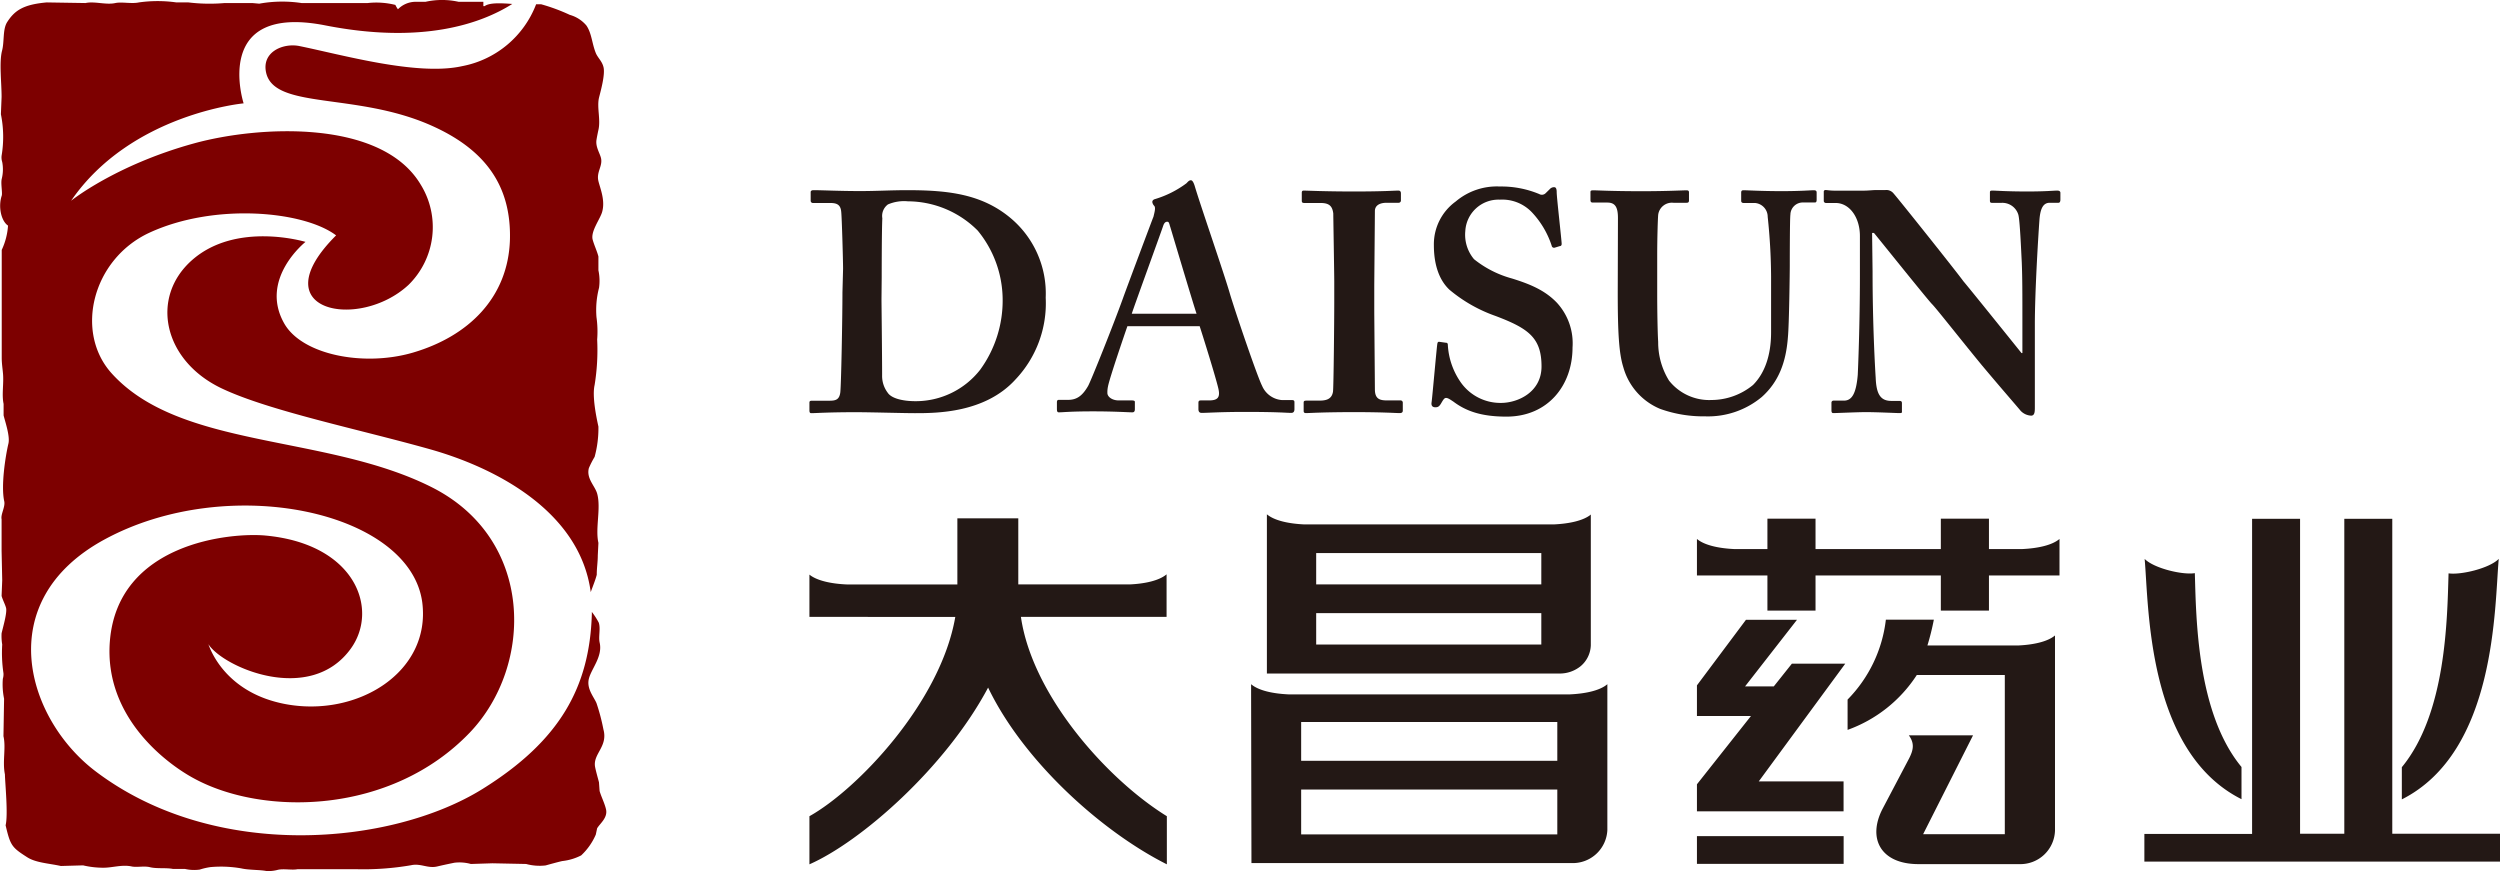 <svg xmlns="http://www.w3.org/2000/svg" viewBox="0 0 361.12 125.84"><defs><style>.cls-1,.cls-2{fill:#231815;}.cls-1,.cls-3{fill-rule:evenodd;}.cls-3{fill:#7d0000;}</style></defs><g id="图层_2" data-name="图层 2"><g id="图层_1-2" data-name="图层 1"><path class="cls-1" d="M127.36,40c0-.72,0-6.58.09-8.47a2.07,2.07,0,0,1,.81-2,5.9,5.9,0,0,1,2.88-.45,14.31,14.31,0,0,1,10.09,4.23,15.79,15.79,0,0,1,3.6,9.82,17,17,0,0,1-3.24,10.27,11.81,11.81,0,0,1-9.36,4.55c-1.72,0-3.43-.36-4-1.22a4,4,0,0,1-.81-2.52c0-2.79-.09-10.45-.09-11Zm-5.67,2.25c0,3.42-.18,13.6-.32,14.5s-.58,1.13-1.48,1.13h-2.61c-.27,0-.36.09-.36.27v1.12c0,.32.09.41.27.41.63,0,2.43-.14,6.39-.14,2.25,0,6.85.14,8.56.14,3.06,0,10.08,0,14.5-4.82A16,16,0,0,0,151.05,43a14.21,14.21,0,0,0-5-11.44c-4.15-3.51-9-4.09-15-4.09-2.25,0-4.5.13-6.75.13-3.15,0-5.49-.13-6.8-.13-.22,0-.4.09-.4.27V29a.32.32,0,0,0,.36.32h2.43c.9,0,1.53.18,1.62,1.26.09.67.27,7.07.27,8.24Z"/><path class="cls-1" d="M163.48,45.32c.31-1,4.36-12.12,4.54-12.7.14-.41.32-.59.59-.59s.27.27.45.81c.27.9,3.33,11.17,3.78,12.48Zm9.81,1.8c.54,1.66,2.34,7.43,2.71,9.05.27,1.22-.09,1.67-1.36,1.67h-1.17c-.27,0-.36.09-.36.36v.9c0,.27.09.54.45.54,1,0,2.53-.14,6.31-.14,4.95,0,5.85.14,6.66.14.36,0,.45-.27.45-.54v-1c0-.22-.09-.31-.36-.31h-1.44a3.4,3.4,0,0,1-2.88-2.07c-.63-1.22-3.51-9.6-4.59-13.11-.81-2.88-4.33-13-5.14-15.76-.09-.27-.27-.81-.54-.81s-.4.18-.67.45a14.63,14.63,0,0,1-4.46,2.25c-.36.09-.45.27-.45.45a1,1,0,0,0,.27.54c.27.27,0,1.08-.09,1.53-.45,1.17-4.1,10.9-4.41,11.8-1.36,3.78-4.6,11.89-5.05,12.7-.81,1.4-1.62,2-2.88,2h-1.35c-.18,0-.27.09-.27.36v.85c0,.32,0,.59.27.59.63,0,1.62-.14,4.95-.14,3.16,0,5.05.14,5.68.14.27,0,.36-.18.36-.45V58.06c0-.13-.09-.22-.45-.22h-1.89c-.91,0-1.63-.5-1.63-1.08a3.89,3.89,0,0,1,.09-.95c.23-1.22,2.44-7.66,2.8-8.69Z"/><path class="cls-1" d="M198.51,41.4c0-.54.09-10.45.09-10.9,0-.85.72-1.21,1.71-1.21H202a.33.33,0,0,0,.36-.36v-1c0-.22-.09-.4-.36-.4-.63,0-2.07.13-6.39.13s-6.76-.13-7.3-.13c-.18,0-.27.09-.27.31V29c0,.23.09.32.36.32h2.34c1.27,0,1.72.45,1.85,1.53,0,.58.14,8.69.14,9.77v3.15c0,2.43-.09,12.16-.18,12.79-.18,1.22-1.17,1.31-2.08,1.31h-1.8c-.27,0-.36.09-.36.27v1.21c0,.23.09.32.36.32.45,0,2.43-.14,6.94-.14,4.23,0,6,.14,6.57.14.27,0,.45-.09.45-.36V58.15a.32.32,0,0,0-.36-.31H200.4c-1.08,0-1.8-.18-1.8-1.62,0-.5-.09-10.86-.09-11.31Z"/><path class="cls-1" d="M207.88,49.37c-.18,0-.23.09-.27.36-.09.54-.73,7.84-.82,8.38s.18.72.54.72.55-.09.82-.54.45-.81.72-.81.54.18,1.08.54c1.8,1.35,4,2.16,7.65,2.16,6,0,9.55-4.51,9.55-10a8.65,8.65,0,0,0-2.25-6.44c-1.71-1.8-3.88-2.7-6.49-3.51a15.07,15.07,0,0,1-5.49-2.79,5.49,5.49,0,0,1-1.26-4.06,4.8,4.8,0,0,1,5-4.54,5.91,5.91,0,0,1,4.68,1.89,12.83,12.83,0,0,1,2.8,4.77.34.34,0,0,0,.45.27l.72-.22c.18,0,.27-.14.27-.32,0-.45-.72-6.75-.72-7.47,0-.45-.09-.72-.36-.72a.82.82,0,0,0-.63.27l-.59.58a.76.76,0,0,1-.94.14,14.22,14.22,0,0,0-5.68-1.09,9.19,9.19,0,0,0-6.39,2.17,7.63,7.63,0,0,0-3.15,6.3c0,2.75.72,5,2.25,6.44A21.33,21.33,0,0,0,216,45.63c4.77,1.8,6.67,3.15,6.67,7.3,0,3.73-3.43,5.27-5.86,5.27A7,7,0,0,1,210.85,55a10.4,10.4,0,0,1-1.71-5.13c0-.27-.09-.36-.27-.36Z"/><path class="cls-1" d="M233.68,42.21c0,5.9.18,8.87.81,10.85a9.16,9.16,0,0,0,5.31,6,18.48,18.48,0,0,0,6.49,1.08,12.14,12.14,0,0,0,8.19-2.79c2.43-2.17,3.51-5,3.78-8.65.18-1.8.27-9.64.27-10.27s0-6.89.09-7.43a1.79,1.79,0,0,1,1.9-1.75h1.62c.22,0,.27-.14.27-.41v-1c0-.23-.05-.36-.45-.36s-1.8.13-4.6.13c-3,0-5-.13-5.49-.13-.27,0-.36.09-.36.36V29c0,.18.09.32.36.32h1.62a2,2,0,0,1,1.85,2,85.23,85.23,0,0,1,.49,8.6V48c0,3.29-.9,5.9-2.61,7.61a9.5,9.5,0,0,1-6,2.17,7.41,7.41,0,0,1-6.13-2.8,10.51,10.51,0,0,1-1.57-5.58c-.09-1.44-.14-4.64-.14-6.89V36.9c0-2.61.09-5.32.14-5.86a2,2,0,0,1,2.2-1.75h1.89c.27,0,.36-.09.36-.36V27.8c0-.22-.09-.31-.36-.31-.54,0-2.7.13-6.48.13-4.32,0-6.48-.13-6.94-.13s-.45.09-.45.36v1c0,.32.09.41.36.41h2.08c1.17,0,1.53.72,1.53,2.25Z"/><path class="cls-1" d="M270.42,33.65h.27c.54.64,7.75,9.64,8.38,10.27s4.05,5,7.2,8.83c2.79,3.33,5.23,6.12,5.59,6.57a2.24,2.24,0,0,0,1.53.72c.54,0,.54-.63.54-1.26V46.89c0-4.59.45-12.15.67-15.22.14-1.66.59-2.38,1.49-2.38h1.26c.18,0,.27-.18.27-.45v-1c0-.13-.09-.31-.45-.31-.54,0-1.62.13-4.32.13-3.07,0-4.51-.13-5.05-.13-.36,0-.36.09-.36.36v1c0,.23,0,.41.27.41h1.44A2.41,2.41,0,0,1,291.54,31c.23.76.41,5.18.5,6.89.09,2.25.09,4.5.09,8.46V51H292c-.72-.9-7.75-9.64-8.38-10.36-.9-1.26-9.73-12.34-10.18-12.79a1.33,1.33,0,0,0-1.08-.4c-.27,0-.67,0-1.26,0s-1.21.09-2,.09c-2,0-3.2,0-4,0s-1.17-.09-1.39-.09a.24.24,0,0,0-.27.27V29c0,.18.09.27.27.32h1.44c2,0,3.51,2.07,3.51,4.77v5.72c0,7.2-.27,13.51-.31,14.32-.23,2.75-.86,3.74-2,3.74h-1.53a.29.29,0,0,0-.27.27v1.12c0,.32.09.41.27.41.45,0,3.51-.14,4.68-.14,1.71,0,4.41.14,4.86.14s.37-.09.37-.36v-1c0-.22,0-.4-.37-.4h-1.17c-1.62,0-2.16-1.08-2.25-3.34-.09-1.39-.45-7.7-.45-15.35Z"/><path class="cls-2" d="M361.12,124.46H309.75v-4h15.56V74.94h6.93v45.49h6.39V74.94h6.93v45.49h15.56ZM252.2,89.53h7.37l-7.5,9.62h4.15l2.61-3.28h7.71l-12.49,17H266.3v4.33H245.12v-3.91l7.8-9.86h-7.8V99Zm45.29-11.68v5.27H287.3V88.2h-6.95V83.12h-18.1V88.2H255.3V83.12H245.12V77.85c1.1.93,3.22,1.36,5.38,1.46h4.8V74.92h6.95v4.39h18.1V74.92h6.95v4.39h4.82C294.28,79.21,296.4,78.78,297.49,77.85Zm-19.7,42.65h11.8v-23H276.88a19.93,19.93,0,0,1-10,7.93v-4.38a19.69,19.69,0,0,0,5.53-11.54h6.93a35.66,35.66,0,0,1-.93,3.73h13.05c2.16-.09,4.28-.52,5.38-1.45V120a5,5,0,0,1-5.12,4.82h-14.6c-5.46,0-7.41-3.71-5.18-8l3.79-7.2c.71-1.36.81-2.27,0-3.4H285Zm-32.67.28h21.19v4H245.12Zm-55-40.89v4.53h32.52V79.89Zm0,8.68V93.1h32.52V88.57Zm39.67-14.28V93.22a4.12,4.12,0,0,1-1.46,3,4.78,4.78,0,0,1-3,1.07H183V74.29c1.1.93,3.22,1.36,5.38,1.46h36.08C226.63,75.65,228.75,75.22,229.84,74.29Zm-41.84,30v5.61h37v-5.61Zm0,9.76v6.48h37v-6.48Zm-7.23-13.75V98.83c1.09.94,3.21,1.37,5.37,1.47h40.71c2.16-.1,4.29-.53,5.38-1.47V119.9a5,5,0,0,1-5.15,4.77H180.77ZM122.29,84.42h16V74.87h8.8v9.55h16.05c2.16-.09,4.28-.53,5.37-1.46v6.15H147.47c1.63,11.32,12.42,23.44,21.08,28.79v6.95c-9.43-4.74-20.71-14.89-25.82-25.53-6.16,11.6-18.43,22.29-25.81,25.53V117.9c6.92-3.87,18.94-16.43,21.07-28.79H116.92V83C118,83.89,120.13,84.33,122.29,84.42Zm187.5-3.69c1.33,1.36,5.47,2.35,7.25,2.06.19,6.66.32,20.23,6.74,28v4.65C310.07,108.56,310.4,87.41,309.79,80.73Zm51.15,0c-.62,6.68-.28,27.83-14,34.74v-4.65c6.42-7.8,6.55-21.37,6.75-28C355.47,83.08,359.61,82.09,360.94,80.73Z"/><path class="cls-3" d="M69.82.26V.89H70c.74-.56,2.6-.42,4-.32C69.5,3.42,61,6.42,47,3.67,30.5.42,35.19,14.93,35.19,14.93S18.9,16.43,10.27,29c0,0,6.4-5.17,17.8-8.3,9.37-2.57,27.1-3.52,32.72,6A11.68,11.68,0,0,1,59,41.16C51.84,47.8,37.52,45,48.55,34c-4.66-3.53-17.57-4.74-27-.37-8.21,3.83-10.8,14.31-5.44,20.28C26,64.9,47,62.67,62.31,70.35c14.94,7.48,14.8,25.79,5.55,35.47C56.46,117.72,38,117.9,28,112.43c-3.72-2-13-8.72-12.13-19.79C17,78.39,33.35,76.89,38.36,77.36c13,1.22,16.4,10.63,12.33,16.31-5.88,8.2-18.45,2.73-20.59-.62.35,1,2.66,7.09,11.21,8.67C51.64,103.62,62.25,97.1,61,87.05,59.28,73.84,33,68.2,15.09,77.93c-16.46,8.95-11.23,25.95-1.29,33.48,17.25,13.08,42.75,10.71,55.86,2.58,11.26-7,15.51-14.78,15.83-25.28v-.32a10.37,10.37,0,0,1,1,1.55c.29.9-.07,2,.13,2.89.46,2-1.21,3.78-1.56,5.22s.72,2.61,1.1,3.51a28.88,28.88,0,0,1,1,3.79c.7,2.54-1.59,3.55-1.19,5.49.15.72.38,1.5.55,2.16l.09,1.26c.24.83.71,1.73.92,2.61.31,1.26-.91,2.11-1.28,2.79l-.19.9a9,9,0,0,1-2.11,3,7.88,7.88,0,0,1-2.75.82c-.77.18-1.7.44-2.39.63A7.38,7.38,0,0,1,76,124.8l-4.86-.1-3.12.1a6.17,6.17,0,0,0-2.39-.18c-.87.18-1.73.36-2.48.54-1.36.32-2.39-.49-3.77-.18a40.52,40.52,0,0,1-8.07.57H43c-.78.17-2-.1-2.85.09a5.23,5.23,0,0,1-1.65.18c-1-.2-2.57-.13-3.68-.39a17,17,0,0,0-4.41-.18,9.36,9.36,0,0,0-1.56.36,5.86,5.86,0,0,1-2.11-.09H25c-1-.21-2.4,0-3.4-.27-.8-.18-1.88.06-2.57-.09-1.35-.3-2.76.17-4,.18A12.62,12.62,0,0,1,12,125l-3.21.09c-1.71-.38-3.62-.46-4.87-1.27-2.22-1.42-2.42-1.68-3.11-4.61.38-1.52-.07-6-.1-7.36C.33,110,.89,108,.5,106.34l.09-5.41a10.21,10.21,0,0,1-.18-2.88,2.21,2.21,0,0,0,.09-.81A19.81,19.81,0,0,1,.32,93.1a7.42,7.42,0,0,1-.09-1.62c.15-.7.84-3,.64-3.69-.14-.51-.5-1.18-.64-1.71l.09-2.26L.23,79.59V75c-.16-.7.57-1.8.38-2.61-.49-2.21.18-6.53.61-8.33C1.47,63,.72,60.84.52,60V58.34C.23,57,.57,55.4.43,53.93c-.06-.71-.18-1.42-.18-2.25,0-3.21,0-6.63,0-10V36.1a9.8,9.8,0,0,0,.91-3.51c-1-.67-1.44-2.74-.91-4.32.13-.4-.16-1.77,0-2.43A5.64,5.64,0,0,0,.32,23.4a2.19,2.19,0,0,1-.09-.9,16.48,16.48,0,0,0-.1-6L.23,14c0-2.06-.36-5,.06-6.65C.65,6,.37,4.33,1,3.25,2.09,1.52,3.35.65,6.75.35l5.6.09c1.33-.29,2.94.3,4.31,0,.95-.2,2.34.14,3.4-.09a19.3,19.3,0,0,1,5.42,0h1.74a25.25,25.25,0,0,0,5.23.09h4l1,.09A18.7,18.7,0,0,1,43.56.44h9.55a11.32,11.32,0,0,1,4,.27,4,4,0,0,0,.37.63A3.59,3.59,0,0,1,60,.26h1.47a11,11,0,0,1,4.77,0Zm7.62.36h.74a26.9,26.9,0,0,1,4.13,1.53A4.84,4.84,0,0,1,84.7,3.68c.78,1.13.8,2.6,1.37,4,.3.7.89,1.15,1.1,2,.28,1.06-.42,3.53-.64,4.41-.34,1.41.26,3.18-.09,4.68-.08.36-.21,1-.28,1.44-.15,1,.47,1.88.65,2.61.28,1.18-.69,2-.37,3.34.26,1.07,1,2.76.55,4.41-.27,1.05-1.7,2.83-1.38,4.05.21.78.62,1.62.83,2.43v2a7.24,7.24,0,0,1,.09,2.52,12.75,12.75,0,0,0-.37,4.24,14.92,14.92,0,0,1,.1,3.24,31.46,31.46,0,0,1-.37,6.57c-.38,1.65.27,4.74.55,6A15.75,15.75,0,0,1,85.89,66a12.92,12.92,0,0,0-.83,1.62c-.39,1.51.89,2.56,1.2,3.69.58,2.1-.3,5,.18,7.11l-.09,1.8c0,1-.15,1.78-.15,2.8-.18.73-.57,1.67-.87,2.51-1.58-11.81-14-18.06-23.3-20.66C51.83,62,38.92,59.36,32.08,56.13c-8.49-4-10.44-13.14-4.37-18.53,6.41-5.69,16.42-2.66,16.42-2.66s-6.74,5.34-3.07,11.79c2.57,4.52,11.46,6.29,18.6,4.2,8-2.35,13.75-7.94,14-16.32.2-7.84-3.62-13.07-11.45-16.52-10.82-4.77-22.58-2.25-23.77-7.6-.67-3,2.47-4.31,4.8-3.84C49.37,7.9,60.26,11,66.73,9.56A14.29,14.29,0,0,0,77.44.62Z"/></g></g></svg>